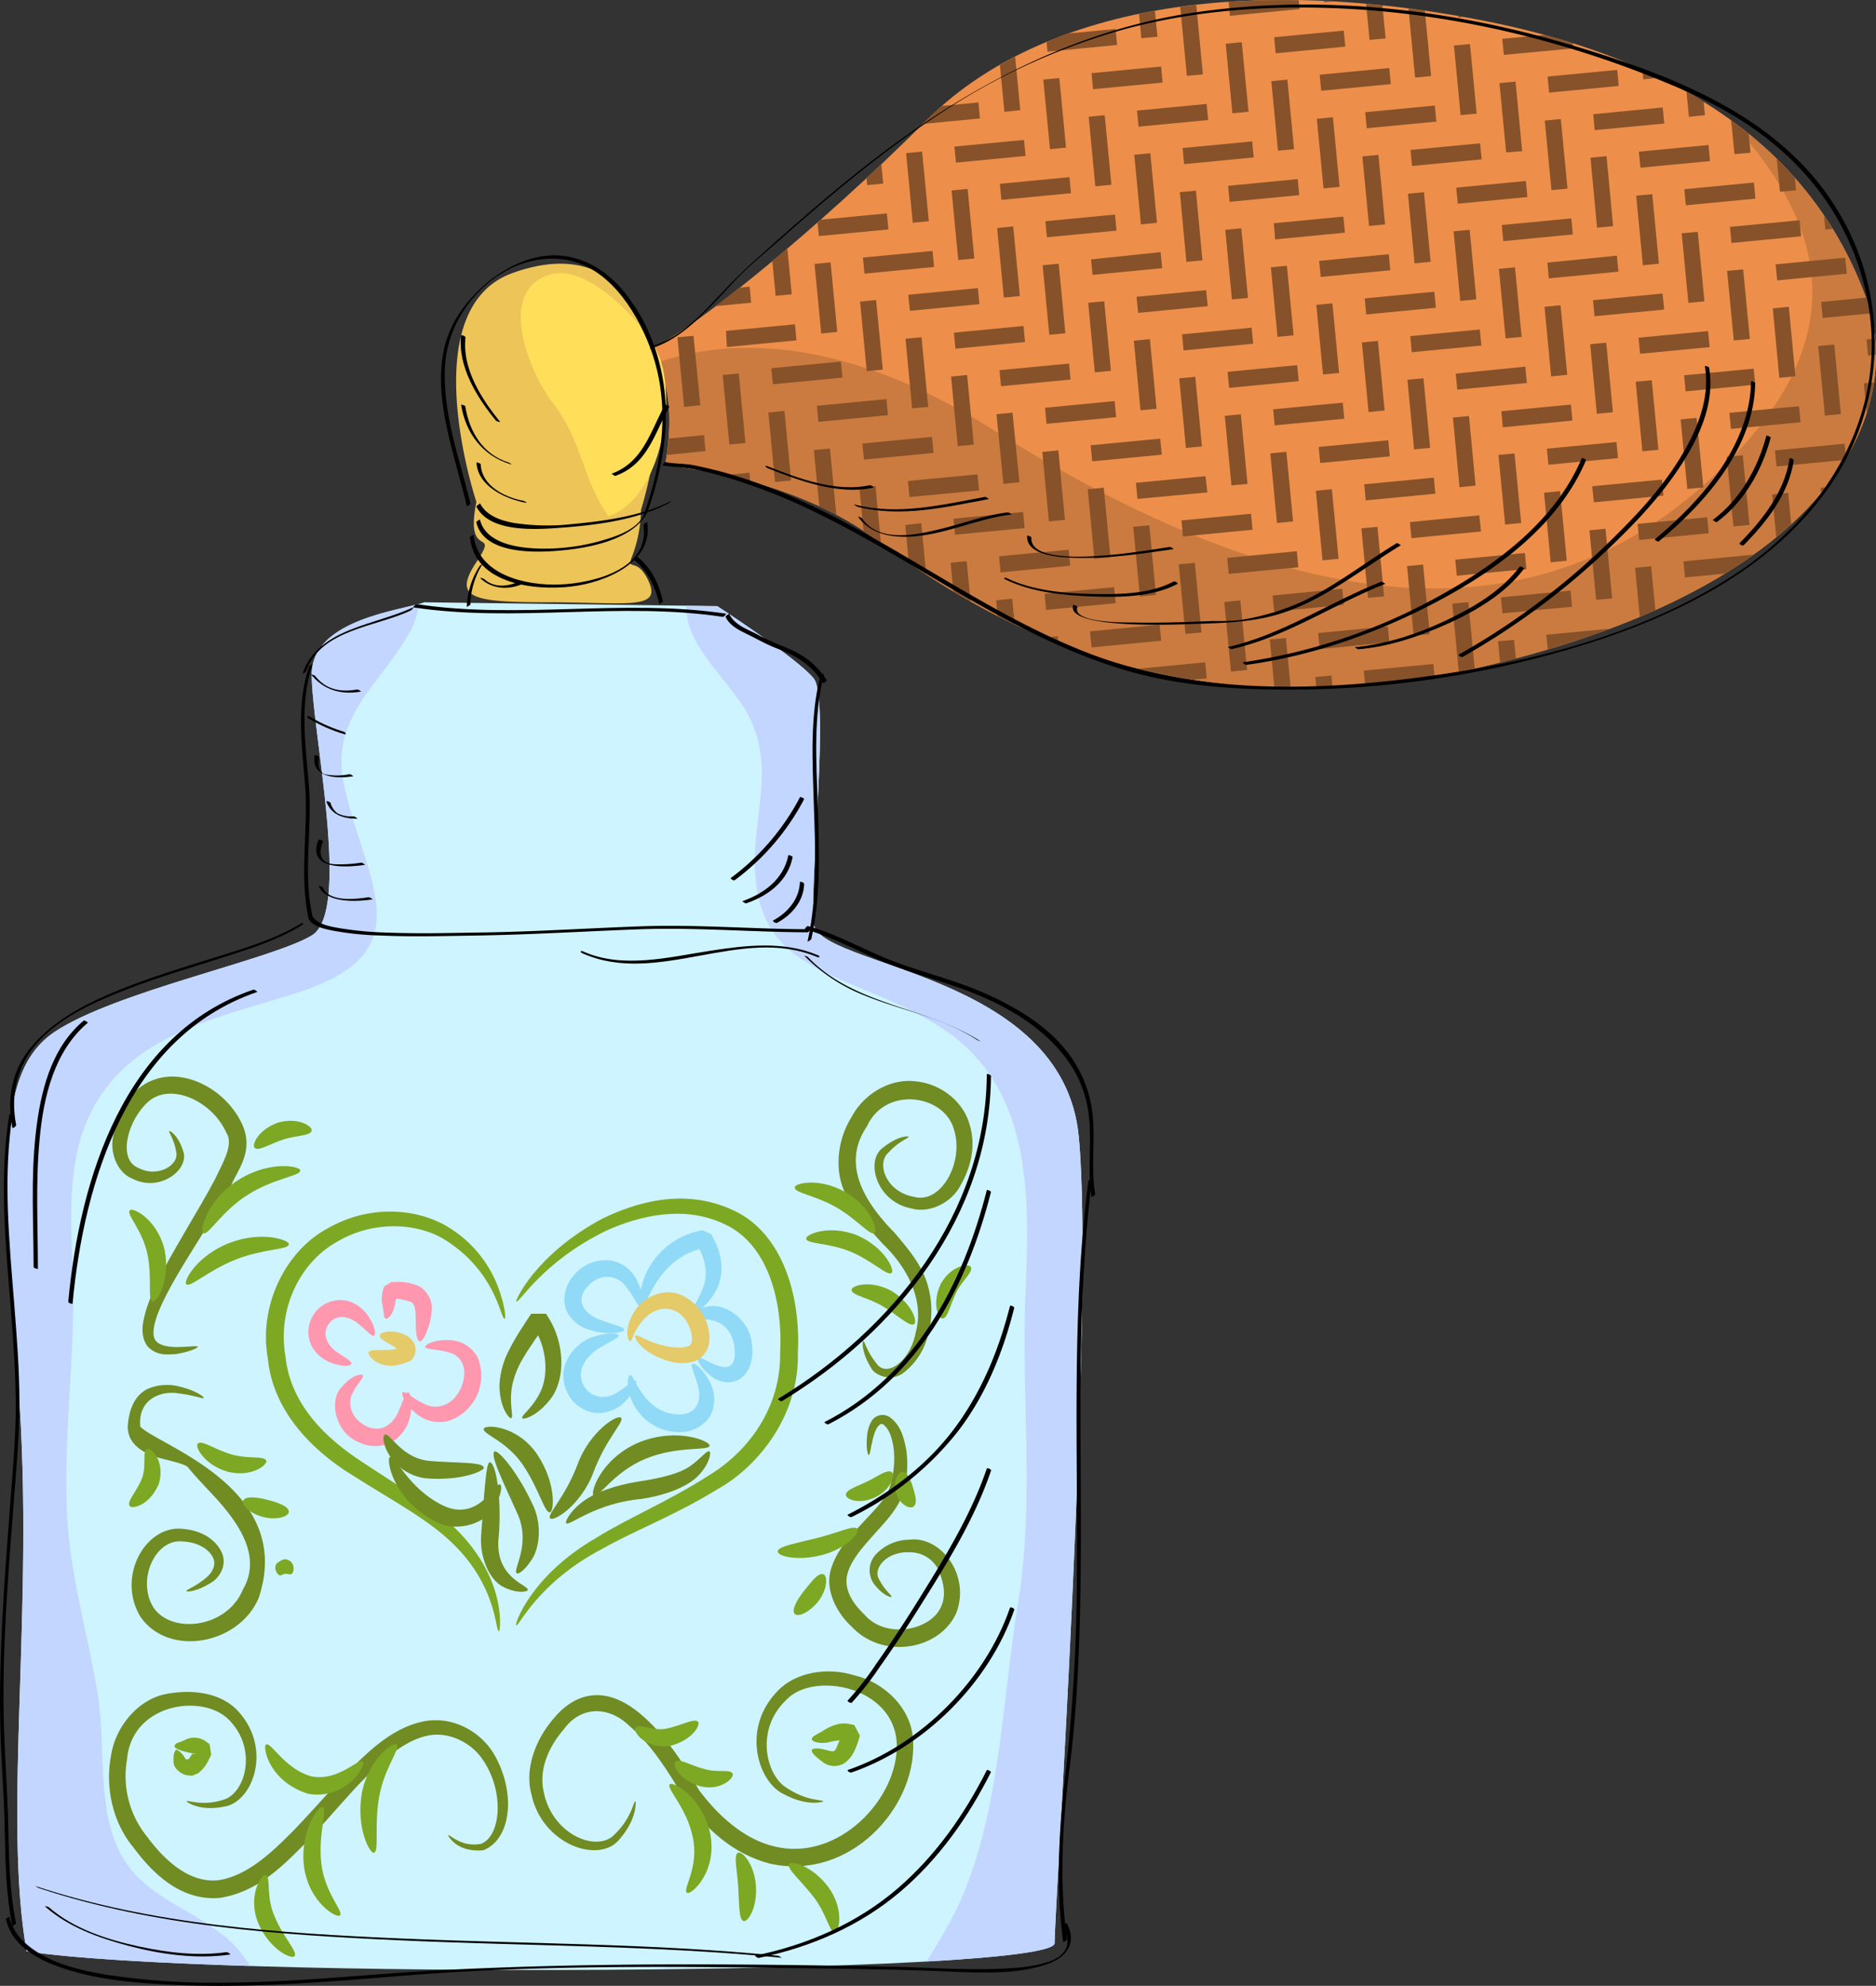 <svg id="Layer_2" data-name="Layer 2" xmlns="http://www.w3.org/2000/svg" viewBox="0 0 491.04 519.87"><rect x="0" y="0" width="491.04" height="519.87" fill="#333333" stroke="none"/><defs><style>.cls-1{fill:#cef4ff;}.cls-2{fill:#edc457;}.cls-3{fill:#ed8f4a;}.cls-4{fill:#cb7b3f;}.cls-5{fill:#87522a;}.cls-6{fill:#ffde59;}.cls-7{fill:#c2d6ff;}.cls-8{fill:#708c22;}.cls-9{fill:#7da823;}.cls-10{fill:#90daf7;}.cls-11{fill:#e5ca69;}.cls-12{fill:#ff97af;}</style></defs><path class="cls-1" d="M163,1205.76l76.72,1s21,13.66,25.23,18.92-1.05,52.55,0,64.11,65.16,12.61,69.37,55.71S328,1548.4,328,1556.8s-222.82,9.46-269.07,2.11c-6.3-35.74,2.11-90.39-2.1-147.15s-6.3-83,9.46-93.54,56.76-18.92,67.27-25.23,0-53.6,0-68.31S157.74,1207.86,163,1205.76Z" transform="translate(-51.97 -1048.09)"/><path class="cls-2" d="M176.66,1179.48s-16.81-50.45,9.46-59.91,35.73,10.52,37.84,26.28-4.21,35.74-4.21,35.74a36,36,0,0,1-2.1,11.56c-2.1,5.25,1,0,4.21,7.35s-6.31,5.26-26.28,5.26-25.22-1-18.92-10.51S173.51,1195.25,176.66,1179.48Z" transform="translate(-51.97 -1048.09)"/><path class="cls-3" d="M226.06,1170s31.53,2.1,54.65,18.92,75.68,54.66,164,32.58,106.16-67.26,95.65-95.64-35.74-59.91-100.9-72.52-116.67-2.11-145,26.27-62,55.71-72.53,59.91C229.21,1149,227.11,1163.72,226.06,1170Z" transform="translate(-51.97 -1048.09)"/><path class="cls-4" d="M504.33,1079.07c22.3,24,34.56,52.94,2.52,87.27-54.63,58.53-126.83,37.07-195.11-5.85-40.81-25.65-70.46-23.43-87.72-17.49,4.71,9.28,3,21.44,2,27,0,0,31.53,2.1,54.65,18.92s75.68,54.66,164,32.58,106.16-67.26,95.65-95.64A98.27,98.27,0,0,0,504.33,1079.07Z" transform="translate(-51.97 -1048.09)"/><path class="cls-5" d="M340.88,1175.78l-4.2.4,1.74,18.22,4.21-.4ZM422,1214.51l4.21-.4-1.75-18.22-4.2.4Zm-66.34-51.59-18.21,1.74.4,4.21,18.22-1.75ZM349.87,1130l18.22-1.75-.41-4.2-18.22,1.74Zm-6.16,23.09-18.21,1.75.4,4.21,18.22-1.75Zm-17.2,31.49,4.2-.4L329,1166l-4.2.4Zm36-67.93,4.2-.4L365,1098l-4.21.4Zm14.37-8.79-4.2.4,1.75,18.22,4.2-.4Zm-14.5,57.5,4.2-.4-1.75-18.22-4.2.4Zm17.21-31.48-18.22,1.74.4,4.21,18.22-1.75Zm-77.53,5.5,18.21-1.74-.4-4.21-18.22,1.75Zm.13-48.71,18.22-1.75-.41-4.2-18.22,1.74Zm42.18-30.8-.4-4.2-12.3,1.18c-2,.7-3.88,1.45-5.76,2.23l.24,2.54Zm10.56-2.17-.65-6.77c-1.41.25-2.79.52-4.17.81l.61,6.37Zm-16.86,13.75,18.22-1.74-.4-4.21-18.22,1.75Zm-6.28,71.81L313.58,1145l.41,4.2,18.21-1.74Zm18.2-62,18.22-1.75-.41-4.21-18.22,1.75Zm-47.33,83.62,4.2-.4-1.74-18.22-4.21.41Zm2.59-67.33-4.2.4,1.74,18.22,4.21-.4Zm86.25,46.13-18.21,1.75.4,4.2,18.22-1.75Zm-41,11.82,4.2-.4-1.74-18.22-4.21.4Zm41.32,41.1-.41-4.21-18.21,1.75.4,4.2Zm-3-78.94-4.2.41,1.74,18.21,4.21-.4ZM386.22,1185l4.21-.41-1.75-18.22-4.21.41Zm29.4,31.26-.4-4.2L397,1213.82l.4,4.2Zm-11.92-9.83-.4-4.21L385.08,1204l.41,4.2ZM439.18,1183,421,1184.77l.41,4.21,18.22-1.75Zm-26.67,3-4.2.4,1.74,18.22,4.21-.4Zm9.59-20.26,4.21-.4-1.75-18.22-4.2.4Zm5.17,7.4-18.22,1.74.4,4.21,18.22-1.75Zm-29.13,21.65,4.2-.41-1.75-18.21-4.2.4Zm2.72-116-4.21.41,1.75,18.21,4.2-.4Zm-3.19,41.8,18.21-1.74-.4-4.21-18.22,1.75Zm-11.92-9.83L404,1109l-.41-4.21-18.21,1.75Zm26.89,26.58-4.2.4,1.75,18.22,4.2-.41Zm.13-48.71-4.2.4,1.75,18.22,4.2-.41Zm2.58,74.72-18.22,1.75.4,4.2,18.22-1.74Zm-41.05,11.82,4.21-.4-1.75-18.22-4.2.4Zm26.43-47.67-4.21.41,1.75,18.22,4.2-.41Zm2.7,26-18.22,1.75.41,4.2,18.22-1.74Zm-144.22-28.36-1.16-12.07-3.93,3.31.88,9.16ZM426.57,1068l-1.64-17.06-4.3-.6,1.74,18.07Zm81.67,50.61-4.2.4,1.75,18.22,4.2-.4Zm-3.06-6.91,18.22-1.75-.4-4.2-18.22,1.74Zm-66.69-33.86-1.75-18.22-4.2.4,1.74,18.22Zm-5.35,19.37.41,4.21,18.22-1.75-.41-4.2Zm17.26-9.54-1.74-18.22-4.21.4L446.2,1088Zm-28.9,52.63,18.22-1.75-.41-4.2-18.21,1.74ZM434,1175.63l4.2-.4L436.48,1157l-4.21.4Zm59.24-73.79,18.22-1.75-.4-4.21-18.22,1.75ZM384.34,1215.51l1.21,12.61c1.41.06,2.83.09,4.26.11l-1.26-13.12Zm-83.55-20.11.73,7.55q2.18,1.32,4.49,2.62L305,1195Zm11.92,9.83.4,4.15c1.44.73,2.93,1.46,4.45,2.18l-.65-6.73Zm101.94-147.09-.82-8.62c-1.44-.15-2.87-.3-4.29-.43l.91,9.45Zm114,119c.41-.49.82-1,1.21-1.48l-1.34.13Zm-94.46-50.27,4.21-.4-1.75-18.22-4.2.4Zm106.39,29.38a51.12,51.12,0,0,0,1.93-8.08l-2.68.26Zm-305.3-2.08L233.49,1136l-4.2.41,1.75,18.21Zm53.64,31.35.94,9.85c1.44,1,2.95,2,4.53,3l-1.27-13.3ZM265,1165.9l1.42,14.77q2.24,1,4.45,2.2l-1.66-17.37Zm11.92,9.83,1.09,11.37c.9.6,1.79,1.2,2.66,1.84l1.89,1.37-1.44-15Zm155.18,30.4,1.71,17.83c1.38-.28,2.77-.57,4.16-.88l-1.66-17.36ZM331,1086.74l-1.75-18.22-4.2.41,1.75,18.22ZM314.72,1126l4.2-.4-1.74-18.22-4.21.4Zm-24,29,4.21-.4-1.75-18.22-4.2.4Zm-.6-25.53,18.22-1.75-.41-4.2-18.21,1.74Zm23.56-33.26.41,4.21,18.21-1.75-.4-4.2Zm12.32,14,18.22-1.74-.4-4.21-18.22,1.75Zm15,16.75-4.2.4,1.74,18.22,4.21-.41Zm-3.06-6.91,18.22-1.75-.4-4.21L337.55,1116Zm-8.86-2.92-4.2.4,1.74,18.22,4.21-.41Zm12.05-38.89-4.2.41,1.74,18.22,4.21-.41Zm131.35,10.73-4.2.41L470,1107.7l4.2-.4Zm-15.11,32,18.22-1.75-.4-4.2L457,1116.85Zm-6.15,23.1L433,1145.9l.41,4.2,18.22-1.75Zm-2.7-26-4.21.4,1.75,18.22,4.2-.4ZM295.09,1106l-1.75-18.22-4.2.4,1.74,18.22Zm165.35,22-4.2.41,1.74,18.22,4.21-.41Zm2.71,26-18.22,1.75.4,4.2,18.22-1.75Zm-184.31-8.74,4.2-.4-1.75-18.22-4.2.4Zm-1-29.74.4,4.21,18.22-1.75-.4-4.2Zm75.23-27.31-4.21.4,1.75,18.22,4.2-.4Zm-38.47,86.54,4.2-.4L317,1156.12l-4.2.4Zm35.3,48.41c4.53,1.12,9.25,2.1,14.17,2.88l3.76-.36-.4-4.2ZM325.27,1215c1.23.51,2.47,1,3.74,1.51l-.18-1.85Zm131.82,3.13q8.67-2.58,16.32-5.46l-16.69,1.6Zm-204-62.06,1.75,18.22,4.2-.41-1.74-18.21Zm-6,8-1.75-18.22-4.2.41,1.74,18.21Zm252.14,23.63-.4-4.2-18.22,1.74.41,4.21Zm-257-48.76,18.22-1.75-.4-4.2L242,1134.72Zm253.84,18.54-4.2.4,1.75,18.22,4.2-.4ZM511,1144.6l-18.22,1.74.4,4.21,18.22-1.75ZM468,1186.91l1.75,18.22,4.2-.4-1.74-18.22Zm19.37-9.06-.41-4.21-18.22,1.75.41,4.21Zm-41.92-66.63,18.21-1.75-.4-4.2L445.06,1107Zm12-38.88,18.22-1.75-.4-4.2-18.22,1.75Zm3.06,6.91-4.2.4,1.75,18.22,4.2-.4Zm8.86,2.92,18.22-1.74-.41-4.21L469,1078Zm-77.25-31.69-.22-2.34q-9.48-.18-18.35.43l.35,3.66Zm29.45,41.07,18.22-1.74-.4-4.21-18.22,1.75Zm-173.38,31.59-2.71.26c-2.17,1.72-4.26,3.34-6.25,4.84l9.36-.9Zm-26.4,16.4a20.3,20.3,0,0,1,1.17,1.68l-.2-2.1C222.48,1139.28,222.15,1139.42,221.85,1139.54ZM401,1048.48l-2.5-.14,0,.37Zm91.61,146.57.4,4.21,10.46-1q3.9-2.4,7.36-4.89v-.06Zm-6.31-126.63v0q-2.16-1.07-4.44-2.08l.24,2.52Zm-6.35,128.32,1.23,12.85c1.39-.59,2.74-1.18,4.08-1.78l-1.1-11.47Zm-238.28-24.27c2.09.46,4.33,1,6.67,1.65l-.21-2.27ZM435,1052.55l-1.37-.25,0,.37Zm28.8,8.21-.12-1.31c-2.43-.76-4.92-1.5-7.49-2.2l-11,1,.41,4.21Zm59.06,93.67-18.22,1.74.4,4.21,18.22-1.75Zm18.06-13.27,2.08-.2c0-1.42-.08-2.83-.21-4.22l-2.27.22ZM481.35,1092l18.22-1.74-.41-4.21-18.22,1.75Zm35.21,74,.41,4.2,17.9-1.71.28-.45-.37-3.79Zm-.74,11.52,1.08,11.19c1.36-1.13,2.67-2.27,3.91-3.41l-.78-8.19ZM227,1162.9c-.12,1.56-.29,3-.47,4.29l10.11-1-.4-4.2Zm293.2-34.49-4.2.41L517.7,1147l4.21-.4Zm8.85,2.92,12.63-1.21a42.84,42.84,0,0,0-1.28-4.12l-11.75,1.13Zm-11.91-9.83,18.22-1.75-.41-4.2-18.22,1.75Zm-18.9-43.25-.33-3.48c-1.46-.9-2.95-1.79-4.5-2.66l.63,6.55Zm7.45,107.66,4.21-.4-1.75-18.22-4.21.4Zm16.39-88-.32-3.27c-1.48-1.68-3.05-3.33-4.72-5l.83,8.64Zm-11.92-9.83-.48-5q-2.19-1.78-4.58-3.51l.86,8.88ZM531.63,1108c-.71-1.15-1.45-2.3-2.23-3.44l.35,3.62Zm-2,48.89,4.2-.4-1.75-18.21-4.2.4Zm-197.55,39.31-.4-4.21-18.22,1.75.4,4.2Zm-24-121.29-9.59.92c-1.42,1.24-2.81,2.51-4.13,3.83l-.9.89,15-1.44Zm-24.93,21.24-.49-5.12-3.89,3.65.18,1.88Zm83.68-28.59-1.74-18.18c-1.41.16-2.81.33-4.19.52l1.73,18.06Zm-47.8,9.38-1.34-14c-1.37.71-2.72,1.43-4,2.18l1.18,12.26Zm-34.52,31.22-.4-4.21-17.41,1.67-.75.66.35,3.62ZM271.12,1135l-1.74-18.22-4.21.4,1.75,18.22Zm25.2,31.66-.4-4.2-18.22,1.74.4,4.21Zm82.45-89.31L377,1059.14l-4.2.4,1.75,18.22Zm-70.53,99.14-.41-4.2L289.62,1174l.4,4.21Zm-54.38-32,.41,4.2,18.22-1.74-.41-4.21Zm30.54,12.29-.4-4.2-18.22,1.74.4,4.21Zm140.29-58.37-4.2.4,1.74,18.22,4.21-.4Zm-15.11,32,18.22-1.74-.4-4.21-18.22,1.75Zm36.36,55,4.2-.4-1.75-18.22-4.2.41Zm-36.23-103.74,18.22-1.74-.4-4.21-18.22,1.75Zm-48.2,5.18.41,4.21,18.21-1.75-.4-4.21Zm36.29-15,18.22-1.74-.41-4.21-18.22,1.75Zm-8.86-2.92-4.2.41,1.74,18.21,4.21-.4Zm-15.11,32,18.22-1.75-.4-4.2-18.22,1.75Zm12.05-38.88,18.22-1.75-.41-4.2-18.21,1.74ZM344,1206l-.41-4.2-18.21,1.74.4,4.21Zm116.32-29.33-4.2.41,1.74,18.22,4.21-.41Zm14.76-12.86-18.22,1.75.4,4.2,18.22-1.74Zm-31,52.15.53,5.58.08,0c1.37-.34,2.73-.69,4.07-1l-.48-4.93Zm-123.91-29.62-.4-4.21-18.22,1.75.41,4.2Zm88.77,37.31.37,3.87q8.79-.75,18.16-2.36l-.31-3.25Zm61-67.23,4.21-.41-1.75-18.21-4.2.4Zm-.6-25.54,18.22-1.74-.41-4.21-18.21,1.75Zm11.92,9.83,18.21-1.74-.4-4.21-18.22,1.75Zm.6,25.54,4.2-.41-1.74-18.21-4.21.4Zm2.59-67.33-4.21.4,1.75,18.22,4.2-.41Zm-21,108-.4-4.21-18.22,1.75.4,4.2Zm32.9-98.15-4.2.4,1.75,18.22,4.2-.4ZM355.5,1211.63l-18.22,1.74.41,4.21,18.22-1.75Zm-5.16-7.4,4.2-.4-1.74-18.22-4.21.4Zm101.16-7.16-.4-4.21-18.22,1.75.41,4.2Zm-55.24,28.27.27,2.87c1.4,0,2.81-.08,4.23-.14l-.3-3.13Zm-34-11.28,4.2-.4-1.75-18.22-4.2.4Zm10.17-8.38,1.74,18.22,4.21-.41-1.75-18.22Zm7-23.1-18.22,1.75.4,4.2,18.22-1.75Zm-11.92-9.83-18.22,1.74.41,4.21L368,1177Z" transform="translate(-51.97 -1048.09)"/><path class="cls-6" d="M196.78,1153.74c7.61,9.78,7.77,20.35,14.49,29.49,14-4.74,18.44-32,12.47-43.58-3.86-7.52-18.06-22.59-27.75-19.71C181.55,1124.24,190.72,1146,196.78,1153.74Z" transform="translate(-51.97 -1048.09)"/><path class="cls-7" d="M133.57,1224.68c0,14.71,10.51,62,0,68.31s-51.5,14.72-67.27,25.23-13.66,36.79-9.46,93.54-4.2,111.41,2.1,147.15c11.13,1.76,32.47,3,58.46,3.86a29.51,29.51,0,0,0-8.61-9.27c-10.08-7.35-21.32-10.14-26.46-22.7-4.83-11.82-2.77-26.69-4.79-39.18-2.54-15.75-7.21-30.83-8-46.88-.91-18.46,1.46-37,1.59-55.45.1-15-2.47-31.93,3-46.25,9.26-24.1,34.54-28.22,56.11-35.22,33.69-10.92,16.53-29.87,11.6-55.22-3.22-16.56,9.4-25.26,16.77-38a20,20,0,0,0,3-8.43C154.57,1208.2,133.57,1211,133.57,1224.68Zm200.75,120.87c-4.21-43.1-68.32-44.15-69.37-55.71s4.2-58.86,0-64.11-25.23-18.92-25.23-18.92l-8.06-.11a11,11,0,0,0,0,1.16c.18,10,12.71,19.83,16.7,28.5,4.81,10.47,2.69,19.2,1.57,30.27-3.84,37.88,22.39,34.12,47.9,50.19,24.67,15.53,23.6,44.63,22.54,70.37-1.11,27.14,2.44,54.24-2,81.17-4.41,26.68-4.72,59.37-18,83.34-1.86,3.37-3.86,6.66-5.91,9.9,20.48-1.15,33.55-2.76,33.55-4.8C328,1548.4,338.52,1388.64,334.32,1345.55Z" transform="translate(-51.97 -1048.09)"/><path class="cls-8" d="M103.77,1400.68c0,.23-1.84,1.25-5.75,1.89-1.85.06-4.81.69-7.43-2-2.24-3.15-1.16-6.86-.19-10.14,2.26-6.73,6.43-13.77,10.95-21.51,2.26-3.87,4.67-7.89,6.9-12.12,1.91-4.07,5-9.13,3-12.09-3.64-8.35-14.52-13.33-20.39-8.28-5.45,4.76-8.19,15.08-2.8,17.35,5.26,2.84,11-.79,10-4.25-.51-3.38-2.15-5.14-1.74-5.35.09-.1,2.22,1,3.51,5,2.06,4.84-5.84,11.25-13.25,7.46-4-1.59-6-7-4.93-11.35s2.36-8.71,6.56-12.23c9.12-7.44,22.86-.56,27.28,9.67,3,7-1.52,11.86-3.24,16.16-2.39,4.37-4.9,8.37-7.26,12.19-4.72,7.59-9.09,14.39-11.52,20.41-1.19,2.94-1.84,6-.83,7.47s3.55,1.71,5.26,1.79C101.57,1400.72,103.69,1400.29,103.77,1400.68Z" transform="translate(-51.97 -1048.09)"/><path class="cls-9" d="M133.53,1344.15c-.37,1.31-4,1.15-7.39,2.24s-6.52,3.17-7.49,2.22c-.88-.72.85-4.78,6.09-6.64C130.18,1340.43,134,1343.09,133.53,1344.15Z" transform="translate(-51.97 -1048.09)"/><path class="cls-9" d="M130.55,1354.56c0,1.4-7,2-13.84,6.38s-10.15,10.51-11.45,10c-1.16-.19.61-8.53,9-13.89S130.81,1353.42,130.55,1354.56Z" transform="translate(-51.97 -1048.09)"/><path class="cls-9" d="M127.57,1373.9c-.23,1.37-6.75,1.09-13.9,3.92s-11.78,7.32-12.88,6.5c-1.07-.56,2.64-7.51,11.21-10.83S128,1372.78,127.57,1373.9Z" transform="translate(-51.97 -1048.09)"/><path class="cls-8" d="M100.79,1464.66c-.2-.41,2.3-1.09,5.34-3.71,1.47-1.29,2.7-3.49,1.33-5.56-1.22-2.08-4.37-3.69-7.64-3.74-7.06-.93-12.21,9.94-7.68,17.26,4.84,7.16,19.31,5.35,23.39-4.67,5.66-9.6-2.63-19.39-9.26-26.32-1.71-1.86-3.44-3.65-5-5.58-.42-.79-3.31-1.46-5.29-2-3.88-.88-10.43-2.75-10.57-8.59.21-4.43,1.71-8.42,5.32-10.11a13,13,0,0,1,8.39-.52c4.38,1.08,6.3,2.73,6.18,2.93-.16.36-2.36-.69-6.47-1.16-4.07-.81-10.82,1-10.15,8.66,4.53,4.9,40.66,16,31,44.87-5.22,12.29-23.71,15.59-31,4.84-6.27-10.52,1.5-24.2,11.36-22.9,4.33.37,8.08,2.47,9.79,5.79,1.94,3.65-.66,7.14-2.47,8.18C103.38,1464.87,100.84,1464.81,100.79,1464.66Z" transform="translate(-51.97 -1048.09)"/><path class="cls-9" d="M121.62,1430.44c.66.92-3.74,4.63-10.23,2.89-6.22-1.93-8.51-6.68-7.62-7.35,1-1,4.52,1.65,8.86,2.88S121.06,1429.15,121.62,1430.44Z" transform="translate(-51.97 -1048.09)"/><path class="cls-9" d="M127.57,1443.83c.09,1.19-3,2.35-6.68,1.4s-5.83-3.28-5.22-4.37,3.36-.91,6.37-.12S127.51,1442.46,127.57,1443.83Z" transform="translate(-51.97 -1048.09)"/><path class="cls-9" d="M127.57,1460.2c-1.55-.45-2,.64-2.51.25-1-.58-1.49-2.47-.46-3.23s2-1.27,3-.63C129.39,1457.39,129.09,1460.69,127.57,1460.2Z" transform="translate(-51.97 -1048.09)"/><path class="cls-9" d="M85.92,1442.34c-.91-1.08,2-4,3.24-7.31,1.2-3.15,0-7,1.22-7.57.74-.72,5,2.75,3.16,9.1C91.09,1442.33,86.42,1443.21,85.92,1442.34Z" transform="translate(-51.97 -1048.09)"/><path class="cls-9" d="M85.92,1365c.44-1.08,7.17,2,9.15,10.36,1.59,8.23-2.23,14-3.2,13.44-1.34-.45,0-6.15-1.32-12.43S85.06,1366.1,85.92,1365Z" transform="translate(-51.97 -1048.09)"/><path class="cls-8" d="M289.75,1345.63c.24.42-2.45,1.11-5.2,4.17-3.33,2.84-.6,10.38,6.66,11.6,7.05,2,13.17-9.06,10.47-17.56-2.43-9.21-17.95-11.58-22.79-.88-7,10.24-.1,20.37,7.19,27.82,3.42,4,6.95,8.17,8.52,13.11a23.67,23.67,0,0,1,.22,13.9,17.73,17.73,0,0,1-6.32,9.66c-3.11,2.43-7.54.83-8.59-1.39-2.57-4.18-2.14-6.86-2.06-6.86.48-.21.88,2.55,3.45,5.7,2.68,4.13,9-.54,10.35-8,2.09-7.47-1.14-16-8.77-23.34-3.46-3.9-7.61-8-10.08-14s-1.39-13.57,2.05-19c3.1-6,10.06-10.24,16.77-9.38,6.58.58,12.44,5.28,14.11,11.19,1.88,5.94.13,11.68-2.32,16-2.43,4.74-8.35,7.39-12.83,6.08-9.35-1.71-12.25-12.78-7.36-16C287,1345.39,289.74,1345.52,289.75,1345.63Z" transform="translate(-51.97 -1048.09)"/><path class="cls-9" d="M260,1359c-.2-1.15,6.27-2.74,13.18,1.13s8.74,10.35,7.65,10.78c-1.2.67-4.56-3.65-10-6.77S260,1360.41,260,1359Z" transform="translate(-51.97 -1048.09)"/><path class="cls-9" d="M263,1372.41c-.4-1.05,5.77-3.88,13.33-.94,7.38,3.23,9.95,9.33,9,9.87-1.11.88-5-3.19-10.75-5.58S263.22,1373.8,263,1372.41Z" transform="translate(-51.97 -1048.09)"/><path class="cls-9" d="M274.87,1385.81c-.17-1.12,4.85-2.83,10.51.26,5.35,3.34,6.8,8,5.86,8.66-1.1.84-4.25-2.3-8.17-4.65S274.9,1387.19,274.87,1385.81Z" transform="translate(-51.97 -1048.09)"/><path class="cls-9" d="M306.12,1379.85c.58,1.25-2.28,3.43-3.82,6.53s-2.26,6.88-3.62,6.87c-1.11.08-2.84-3.88-.5-9C301,1379.15,305.82,1378.78,306.12,1379.85Z" transform="translate(-51.97 -1048.09)"/><path class="cls-8" d="M285.29,1466.15c-.08.13-2.29-.31-4.7-3.61a6.17,6.17,0,0,1,.54-7.43,12.23,12.23,0,0,1,8.9-3.95c8.05-1,15.94,9,12.32,19-4.19,9.84-19.25,12.59-27.48,3.74-3.59-3.24-7.08-9.3-5.4-15,1.66-5.42,5.24-8.82,8.15-12s5.87-6,7.05-8.93a24.49,24.49,0,0,0,1.31-9.67c-.23-2.9-1.09-5.86-2.49-7-1-1.29-2.2.6-2.71,2.28-1,3.31-1,5.44-1.44,5.4-.21,0-.83-2-.31-5.84a9,9,0,0,1,1.2-3.23,3.38,3.38,0,0,1,4.78-.71c2.77,2.1,3.61,5.33,4.22,8.76a26.44,26.44,0,0,1-1,11.36c-1.58,4.28-4.7,7.32-7.53,10.52s-5.87,6.49-6.89,10.19.87,7.35,4.46,10.78c5.53,6.43,17.49,4.22,20.09-2.28,1.42-3.16.43-6.85-1-9.94a8.37,8.37,0,0,0-7.31-4.13c-6-.26-9.85,4.29-7.88,7.26C283.66,1464.63,285.6,1465.83,285.29,1466.15Z" transform="translate(-51.97 -1048.09)"/><path class="cls-9" d="M273.38,1439.37c.05-1.34,3-2.17,5.74-3.52s5-3.11,6.17-2.43c1.09.5.14,4.52-4.16,6.61S273.27,1440.55,273.38,1439.37Z" transform="translate(-51.97 -1048.09)"/><path class="cls-9" d="M255.53,1454.25c0-1.34,4.85-2.15,10.33-3.53s9.64-3.44,10.5-2.42-2.87,5.25-9.33,6.9S255.47,1455.45,255.53,1454.25Z" transform="translate(-51.97 -1048.09)"/><path class="cls-9" d="M260,1470.61c-.93-.91.49-3.66,2.52-6.17s3.58-4.6,4.92-4.24c1.16.26,1.21,3.85-1.24,7.06C263.73,1470.29,260.88,1471.48,260,1470.61Z" transform="translate(-51.97 -1048.09)"/><path class="cls-9" d="M291.24,1442.34c-.73,1-3.69,0-4.72-3.46-.85-3.35.56-5.47,1.74-5.46s2.17,2.3,2.71,4.16S292.13,1441.34,291.24,1442.34Z" transform="translate(-51.97 -1048.09)"/><path class="cls-8" d="M169.23,1528.64c.16-.81,3.17,3.21,8.66,2.14,5.21-2,6.23-13.72.36-22.14-2.85-4.2-8.59-7.34-14.3-6.19s-11.25,5.85-16.34,11-10.11,11.33-15.83,17.3c-5.74,5.7-12.17,12.54-22.12,14.17-10.5,1-18-6.76-22.75-13.18-5.61-6.7-7.36-16-5.92-23.77,1.12-8,7.36-15.25,14.83-16.48,7-1.23,14.46-.16,18.8,4.94,8.58,9.8,3.45,23.39-3.9,24.6-6.83,1.4-10-1.41-9.93-1.33,0-.62,3.7,1.37,9.37-.38,5.84-1.32,9.36-12.89,2.06-20.65-6.61-7.45-25.73-4.91-27,10A25.16,25.16,0,0,0,90.54,1529c4.56,6.17,11.07,12.14,18.59,11.31,7.5-1.12,13.86-7.16,19.4-12.73,5.58-5.74,10.65-11.79,16.05-17.15s11.24-10.41,18.71-11.78c7.66-1.26,14.36,3,17.65,8.1,6.21,10.09,5.05,22.81-2.5,25.73C170.93,1533.07,169.23,1528.21,169.23,1528.64Z" transform="translate(-51.97 -1048.09)"/><path class="cls-8" d="M267.43,1519.71c.13,0-4,1.51-10.44-2-6.46-3.09-11.19-17-1.42-27,4.71-4.9,13-6.26,20.14-4,7.18,1.59,15.23,8.38,15.29,17.7.58,17.13-16.69,36.15-37.47,31.57-9.93-2.58-16.93-9.36-22.44-16.91-4.22-7.38-8.77-14.41-14.47-19.24-5.67-5.44-12.82-4.82-16.93.79-4.44,5.09-6.68,11.06-5.41,16.55,2.17,11.27,14.21,16.17,18.71,11,4.54-4.43,4.79-8.8,5.34-8.5,0-.11.65,4.23-4.12,9.83-5.33,6.79-20.35,1.49-23.13-11.64-1.81-6.48.9-14.15,5.68-19.74,2.34-2.88,5.86-5.85,10.52-6.22s8.79,2,12,4.6c6.59,5.45,11.29,12.74,15.71,20.3,4.64,6.21,11.45,12.72,19.59,14.65,16.9,4.21,32.6-12.67,32.12-26.85-.58-15-21.79-19.14-28.92-11.5-8.36,7.94-5.18,20,.18,23.08C263.34,1519.8,267.57,1519.14,267.43,1519.71Z" transform="translate(-51.97 -1048.09)"/><path class="cls-9" d="M234.7,1498.88c.65.8-1.48,4.87-7.6,6.33-6.83.71-9.62-4.26-8.77-4.84.84-1.13,4.47.93,8,.27C230.09,1499.89,233.93,1497.71,234.7,1498.88Z" transform="translate(-51.97 -1048.09)"/><path class="cls-9" d="M243.63,1512.27c1,.81-2.75,4.92-8.46,3.41-5.41-1.49-7.33-5.69-6.42-6.38,1-1,4,1,7.56,1.89C239.78,1512.23,242.75,1511.22,243.63,1512.27Z" transform="translate(-51.97 -1048.09)"/><path class="cls-9" d="M231.72,1543.52c-1.09-.85,3.32-6.74,1.57-14.51-1.58-7.74-7-12.72-6-13.76.43-1,8.31,2.8,10.58,12.85C239.9,1538.63,232.23,1544.73,231.72,1543.52Z" transform="translate(-51.97 -1048.09)"/><path class="cls-9" d="M246.6,1551c-1.29-.36-1.11-4.4-1.4-8.92s-1.26-8.28-.09-8.94c1-.66,4.32,2.91,4.72,8.62S247.75,1551.32,246.6,1551Z" transform="translate(-51.97 -1048.09)"/><path class="cls-9" d="M270.41,1553.93c-1.38-.08-2.06-4.76-5.39-9.12s-7.23-7.54-6.51-8.73c.48-1,6,.36,10.26,6C273.11,1548,271.59,1554.23,270.41,1553.93Z" transform="translate(-51.97 -1048.09)"/><path class="cls-9" d="M149.89,1533.1c-1,.46-4.75-6.23-3.24-15.43,1.74-9.35,8.6-13.85,9.19-12.84,1,1-3.3,6.09-4.63,13.67S151.25,1532.71,149.89,1533.1Z" transform="translate(-51.97 -1048.09)"/><path class="cls-9" d="M141,1549.47c-.39,1.13-8.23-3-9.5-13-1-9.66,4.16-16,5-15.28,1.27.63-1.32,7-.43,14.71S141.87,1548.35,141,1549.47Z" transform="translate(-51.97 -1048.09)"/><path class="cls-9" d="M129.06,1560.2c-.57.9-6.35-1.45-9.45-8.54-3.11-7.47,1.1-13.42,2-12.61,1.29.58-.09,5.57,2.28,10.85C126.11,1555.26,130,1559.11,129.06,1560.2Z" transform="translate(-51.97 -1048.09)"/><path class="cls-9" d="M121.62,1504.83c1.23-.9,4.84,6.37,11.87,8.29,7.08,1.42,12.5-5,13.43-3.82.43.36-.18,2.23-2.36,4.54a13.21,13.21,0,0,1-12.09,3.8C121.77,1514.11,120.74,1504.76,121.62,1504.83Z" transform="translate(-51.97 -1048.09)"/><path class="cls-9" d="M97.82,1504.83c.38-.6,1.37-.59,2.63-1.28a5.26,5.26,0,0,1,4.38-.15,4.2,4.2,0,0,1,1.18.68l.53.4.27.21,0,0h0c-.37-2.33.52,3.18.43,2.61v0l0,.05,0,.12c-.28.61-.56,1.23-.94,1.92a8.45,8.45,0,0,1-1.55,2.1c-.28.28-.53.5-.77.72l-.1.08c-.69.29,1.56-.64-1.56.65h-.15l-.31,0-.61-.09c-1.5,0-3.71-1.65-3.82-3.17-.16-2.39.12-2.64.43-3.34s2,.88,2.62,2.15c.42.34.36.07,1.29.12h.55c-3.11,1.29-.86.36-1.56.64l.08-.08.59-.69a6.66,6.66,0,0,0,.81-1.24C106.27,1507.58,96.2,1506.5,97.82,1504.83Z" transform="translate(-51.97 -1048.09)"/><path class="cls-9" d="M264.46,1503.34c0-.69,1.33-1.15,3.11-2.25a11.54,11.54,0,0,1,4.26-1.75,8.69,8.69,0,0,1,3.13.21l.39.09.2,0h0l1.48,2.8h0v0l0,.08-.19.66-.42,1.34c-.7,1.78-1.34,3.66-3.48,5.18a5,5,0,0,1-5.76-.44c-2-1.48-2.85-2.4-2.72-3s2-.58,4.1.06c2.44.65,1.82.16,3.5-3.32l.38-1.15.19-.57,0-.07v0h0l1.48,2.8h0l-.11,0-.21,0a6.77,6.77,0,0,0-1.62-.35,19.07,19.07,0,0,0-3.51.58C266.07,1504.67,264.39,1503.92,264.46,1503.34Z" transform="translate(-51.97 -1048.09)"/><path class="cls-9" d="M182.62,1475.08c-1.1.5-.24-12-13-23.72-6.2-5.81-15.28-10.64-25.15-16.92-9.67-5.87-21-16.16-22.4-30.77-2.51-14.08,4.93-28.5,16-34.18,10.85-6.15,23.34-5,31.18-.18a31.34,31.34,0,0,1,13.34,16.39c1.66,4.72,1.76,7.5,1.55,7.55-1.14.9-1.87-12.36-16.49-21.08-7.14-3.93-18.09-4.54-27.45,1-9.5,5.25-15.67,17.3-13.53,29.84,1.26,12.87,10.76,21.73,20.18,27.86,9.44,6.3,18.73,11.61,25.06,18.11C185.05,1462.43,182.75,1475.66,182.62,1475.08Z" transform="translate(-51.97 -1048.09)"/><path class="cls-9" d="M187.09,1388.78c-.35.13,4.76-12.13,22.44-21.6,8.56-4.2,21.29-8.24,34.15-2.36,13.39,6,17.95,23.1,17.12,37.56.41,15.69-9.86,29.39-21.14,35.64-11.1,6.83-21.79,10.83-30,15.51-17,8.87-21.93,20.56-22.56,20.06-.64.15,3.58-12.88,20.91-22.89,8.24-5.17,18.95-9.58,29.34-16.26,10.58-6.37,19-17.85,18.83-32.18.72-14-3.4-28.48-14.39-33.61-10.68-5.25-22.59-2.19-30.83,1.48C193.9,1378.28,187.79,1389.54,187.09,1388.78Z" transform="translate(-51.97 -1048.09)"/><path class="cls-10" d="M233.21,1391.76c-.55-.5,1.22-2.67,2.66-6.27a10.71,10.71,0,0,0,.62-6.26,13.78,13.78,0,0,0-1.2-3.59l-1-1.86-.06-.12,0-.06,2.35,1.09h-.05l-.26.07-.51.14-1,.27c-11.6,3.54-13.55,15.78-14.89,15.08-.52-.06-.91-2.92.59-7.3a19.88,19.88,0,0,1,13-12.23l1.33-.34.65-.16.33-.08h.07l2.37,1.09,0,.07.08.15,1.15,2.33a15.89,15.89,0,0,1,1.29,4.89,12.55,12.55,0,0,1-1.92,8.28C236.17,1390.93,233.56,1392.12,233.21,1391.76Z" transform="translate(-51.97 -1048.09)"/><path class="cls-10" d="M234.7,1403.66c-.12-1.7,11,8.07,9.46-3.28-1.72-10-12.51-5.88-12.44-7.13-.22-.45,1.35-2.34,5.35-3.07,4.06-1.21,10.92,2.86,11.66,9.4.46,3.06.19,6.5-2.44,9-3.08,2.53-6.5,1-7.91,0C235.17,1406.2,234.33,1404,234.7,1403.66Z" transform="translate(-51.97 -1048.09)"/><path class="cls-10" d="M215.36,1396.22c0,.55-2.59,1.27-7,.58-2.1-.49-5-1.12-7.25-4.12-2.4-3.08-1.5-8,1.07-10.73a10.79,10.79,0,0,1,9.79-3.86,9.5,9.5,0,0,1,6.73,5.2c2,4.15,1.56,6.87,1.07,7-.7.21-1.58-2.33-3.81-5.19-2.06-3.09-6.82-4.13-10.26-.12-3.61,4-.18,7.41,3.56,8.69C212.84,1395,215.42,1395.52,215.36,1396.22Z" transform="translate(-51.97 -1048.09)"/><path class="cls-10" d="M218.33,1409.61c.43.27,0,2.79-3.07,5.71A9.73,9.73,0,0,1,208,1418a9.54,9.54,0,0,1-7.83-6c-3-7.62,3.84-13.25,7.33-14,3.88-1.24,6.31-.84,6.41-.29s-2.09,1.5-5,3.25-6.11,5.32-4.43,9.28,6.18,4.31,8.9,2.44C216.17,1411.05,217.75,1409.17,218.33,1409.61Z" transform="translate(-51.97 -1048.09)"/><path class="cls-10" d="M233.21,1405.15c.43-.33,2.53.94,4.47,4.55a9.88,9.88,0,0,1,.8,7.63c-1,3.25-4.62,5.53-8,5.67a13.57,13.57,0,0,1-13.24-8.49c-1.51-3.84-.9-6.34-.37-6.39,1.06-.76,3.4,10.43,13.25,10.26,4.63-.25,5.51-4.22,4.51-7.52C233.78,1407.65,232.62,1405.55,233.21,1405.15Z" transform="translate(-51.97 -1048.09)"/><path class="cls-11" d="M216.85,1399.2c-.48.17-1.74-3.4,1.32-8a10.84,10.84,0,0,1,8.27-4.79c4.2-.22,8.08,2.93,9.86,6.46a11.74,11.74,0,0,1,1.33,6.34,6.08,6.08,0,0,1-4.35,5.4c-4.13.95-7-.37-9.27-1.32-4.61-2.09-6.32-5.31-5.68-5.6s2.53,1.41,6.83,2.53c2,.53,4.86,1,6.76.34,1.61-.13,1.43-3,.35-5.42-2.83-6.06-8.79-5.07-11.57-1.86C217.78,1396.2,217.59,1399.24,216.85,1399.2Z" transform="translate(-51.97 -1048.09)"/><path class="cls-12" d="M152.87,1393.25c-.59-.41-.35-1.65-.89-3.9a7.84,7.84,0,0,1,0-2.41,5.88,5.88,0,0,1,.34-1.42l.12-.35.06-.18,0-.1h0l1.87-1.16h.06l.65,0a13.46,13.46,0,0,1,6.1.89c2.7,1,4.07,4.43,3.79,6.27a15.69,15.69,0,0,1-.88,4.66c-.82,2.41-1.66,3.78-2.28,3.69s-.94-1.74-1-4.19.19-5.93-1.58-6.21A15.19,15.19,0,0,0,155,1388l-.56-.06h0l1.86-1.15h0l0,0-.05.1-.1.18a3,3,0,0,0-.36.72,6.94,6.94,0,0,0-.43,1.59C155,1392.15,153.34,1393.65,152.87,1393.25Z" transform="translate(-51.97 -1048.09)"/><path class="cls-12" d="M143.94,1405.15c-.1.47-2.24.94-5.56-.42a9.44,9.44,0,0,1-4.93-4.46,8.37,8.37,0,0,1,9.29-11.67,9.61,9.61,0,0,1,5.45,3.8c2.09,2.91,2.14,5.1,1.7,5.31-.66.38-1.88-1.32-4.07-3-2.11-1.88-5.55-2.9-7.67-.18s-.42,5.81,1.88,7.42S144.15,1404.41,143.94,1405.15Z" transform="translate(-51.97 -1048.09)"/><path class="cls-12" d="M158.82,1412.59c.56,0,1.26,2.29.52,6.17a10.59,10.59,0,0,1-3.91,6.26,9.37,9.37,0,0,1-9.45.66c-6.56-2.59-7.86-11.29-4.57-14.46,2.71-3.28,5.27-3.51,5.51-3.1.45.59-1.47,2.09-2.72,4.82-1.38,2.56-.28,6.67,3.72,8.54s7-.75,8.32-3.78S158.12,1412.52,158.82,1412.59Z" transform="translate(-51.97 -1048.09)"/><path class="cls-12" d="M163.28,1400.68c-.09-.47,2.12-2,6.65-1.75a8.67,8.67,0,0,1,7.06,4.51,12.5,12.5,0,0,1-7.86,16.7,9.51,9.51,0,0,1-8-1.81c-3.5-2.83-4.17-5.45-3.77-5.74.56-.49,2.35,1.42,5.48,2.94,3.05,1.73,7.56.82,9.74-4s.26-8.71-3.24-9.42C166,1401.17,163.36,1401.42,163.28,1400.68Z" transform="translate(-51.97 -1048.09)"/><path class="cls-11" d="M151.38,1397.71c.08-.6,1.25-1.12,3.27-1a8,8,0,0,1,3.65,1,4.88,4.88,0,0,1,2.15,2.25,3.85,3.85,0,0,1-1,4.36c-8.12,3.71-11.41-1.74-11-2.15.14-1.28,5.81,0,7.93-1.3,1,1.73-1.26-.41-2.55-1C152.34,1399,151.29,1398.38,151.38,1397.71Z" transform="translate(-51.97 -1048.09)"/><path class="cls-8" d="M188.68,1419.35c-.43-.64,2.55-2.45,4.67-6.73s2.06-11.28-1.94-17.55l-.18-.29-.09-.15,0-.07v0h3.85l0,0-.42.63-.84,1.23L192,1398.8c-1,1.55-2.05,3-2.87,4.46a22.88,22.88,0,0,0-3.16,7.88c-.76,4.73.53,7.95-.2,8.21-.38.25-3-2.53-3.07-8.49a22.1,22.1,0,0,1,2.67-9.63c.82-1.66,1.81-3.27,2.83-4.92l1.59-2.45.82-1.24.41-.61,0,0c7.72,0,2.15,0,3.87,0h0v0l.06.09.1.17.22.35c4.87,7.43,4.51,16.9.83,21.67S188.83,1419.78,188.68,1419.35Z" transform="translate(-51.97 -1048.09)"/><path class="cls-8" d="M152.66,1423.7c1.34-.72,4.22,5.94,11.39,6.81,7.18.67,14.69.2,14.55,1.89-.16.84-6,3.46-15.31,2.68a13.23,13.23,0,0,1-9.75-6.61C152.1,1425.8,152.17,1423.91,152.66,1423.7Z" transform="translate(-51.97 -1048.09)"/><path class="cls-8" d="M182.92,1436.75c.44.17.48,2.68-1.77,6.13-1.87,3.69-9.22,6.68-15.11,3.56-11.65-5.89-13.11-17-11.94-16.94,1.22-.61,4.73,8.32,13.82,12.71C177.46,1446.79,181.84,1435.57,182.92,1436.75Z" transform="translate(-51.97 -1048.09)"/><path class="cls-8" d="M195.89,1444c-1.4.2-2.87-6.28-7.1-12.48s-10.31-7.89-10.19-9.27c-.31-1.31,8.58-1.4,14,6.62C197.69,1436.5,197,1444,195.89,1444Z" transform="translate(-51.97 -1048.09)"/><path class="cls-8" d="M195.89,1445.45c-.53-1.13,4.12-5.65,7.26-14,3.25-8.87,10.89-13.51,11.47-12.08.53,1.12-4.12,5.65-7.26,14C204.1,1442.24,196.47,1446.88,195.89,1445.45Z" transform="translate(-51.97 -1048.09)"/><path class="cls-8" d="M237.68,1428.05c.45.17.2,3-2.81,6.22s-9.05,5.31-14.88,6.21c-12.07,1.07-18.77,7-19.78,6.42-.41-.32.63-2.8,4-5.47s9.08-4.6,15-5.51,10.72-2.06,13.58-4.14S237,1427.69,237.68,1428.05Z" transform="translate(-51.97 -1048.09)"/><path class="cls-8" d="M237.68,1426.6c-.34,1.39-8.18-.09-16.6,3.32s-12.37,10.38-13.66,9.73c-1.17-.12,1.47-9.63,11.89-14C229.66,1421.57,238.25,1425.62,237.68,1426.6Z" transform="translate(-51.97 -1048.09)"/><path class="cls-8" d="M181.48,1428.05c.94-.31,6,5.21,10.25,14.64,2.06,4.88,1.42,10.5-.43,13.46s-3.62,4.14-4.06,3.8c-1.24-.82,3.86-7.41.16-15.63S180,1428.63,181.48,1428.05Z" transform="translate(-51.97 -1048.09)"/><path class="cls-8" d="M190.12,1464.3c-.06.47-2.44,1.11-6.14-.64-4-1.75-6.47-8.09-6.08-13.5.8-11,1.27-18.75,2.14-19.21,1.65-.53,3.31,9,2.49,19.2C181.15,1461.22,190.35,1463,190.12,1464.3Z" transform="translate(-51.97 -1048.09)"/><path d="M175.1,1179.86c-2.93-12.06-7.6-24.26-6.57-36.87,1.21-14.84,15.42-29,30.85-27,11.42,1.49,18.81,12.87,22.61,22.7,5.63,14.57,3.57,30-1.59,44.39,0-.07.83-.4.95-.72,5.23-14.6,7.05-29.71,1.58-44.46-3.85-10.37-11.59-21.27-23.34-22.8-11.4-1.49-23.33,7.6-28.63,17.08-6.21,11.12-3.06,24.68,0,36.23,1.08,4.08,2.23,8.13,3.22,12.23,0,0,1-.5.95-.79Z" transform="translate(-51.97 -1048.09)"/><path d="M176.63,1180.65c3.65,7.27,16.77,6,23.3,5.5,8.85-.69,19.12-2.11,27.08-6.33.36-.19.6-.61,1-.79-7.81,4.14-17.72,5.46-26.39,6.27a58.06,58.06,0,0,1-14.9-.27c-3.43-.58-7.43-1.84-9.1-5.17,0,.06-1,.69-.94.79Z" transform="translate(-51.97 -1048.09)"/><path d="M176.63,1184.78c2.11,9.09,17.41,8,24.16,7.21s17-3,20.55-9.63c-.1.19-.76.43-.92.74-2.07,3.84-7.37,5.48-11.31,6.61a53.77,53.77,0,0,1-13.75,2c-5.78.1-16.14-.6-17.79-7.67,0,.11-1,.55-.94.79Z" transform="translate(-51.97 -1048.09)"/><path d="M175,1188.86c1.25,12.15,17.05,13.92,26.56,12.77,8.45-1,21.48-6.07,19.83-16.77,0-.21-1,.4-1,.69,1.77,11.57-13.18,15.21-21.9,15.56s-21.49-2.42-22.57-12.95c0-.19-1,.4-1,.7Z" transform="translate(-51.97 -1048.09)"/><path d="M177.47,1196.32a21,21,0,0,0-3.32,10.76c0-.23.94-.49.95-.79a20.71,20.71,0,0,1,3.29-10.72c-.13.2-.73.45-.92.75Z" transform="translate(-51.97 -1048.09)"/><path d="M217.93,1194.69c3.55,2.82,5.66,7.19,6.61,11.56,0,0,1-.45.94-.79-.95-4.37-3.06-8.74-6.61-11.56-.22-.18-1.07.69-.94.79Z" transform="translate(-51.97 -1048.09)"/><path d="M160.16,1207.1c26.85,4.05,54.1-1.57,81,2.48.34.05,1-.81.83-.84-26.84-4-54.09,1.57-80.94-2.48-.34,0-1.05.81-.84.84Z" transform="translate(-51.97 -1048.09)"/><path d="M241.88,1209.55c1.17,2.59,4.15,3.78,6.56,5s4.56,2.42,7,3.34c5.23,2,8.87,4.28,12,9.06.06.08,1-.64.95-.79-3.14-4.76-6.8-7.13-12-9.06a76.36,76.36,0,0,1-7-3.34c-2.41-1.16-5.39-2.37-6.56-5,0,0-1,.58-.94.79Z" transform="translate(-51.97 -1048.09)"/><path d="M160,1207.12c-9.51,4.58-24.81,5.43-28.79,17.17-.12.35.85-.26.94-.53,3.7-10.93,18.45-11.57,27.36-15.87.23-.11,1-1,.49-.77Z" transform="translate(-51.97 -1048.09)"/><path d="M132.87,1222.65c-3.33,9.68-1.94,20.57-1.07,30.55,1,11.79-1.65,24,1,35.59.05.24,1-.41,1-.69-2.64-11.36,0-23.2-1-34.72-.88-10.19-2.45-21.39.95-31.28.11-.32-.83.29-.92.55Z" transform="translate(-51.97 -1048.09)"/><path d="M266.65,1225.2c-2.71,10.8-2,22.22-1.67,33.25.4,12,1,24.3-1.64,36.13,0,.07.89-.37,1-.7,2.55-11.5,2.06-23.42,1.67-35.11-.38-11.36-1.16-23.14,1.63-34.27,0-.06-.88.37-1,.7Z" transform="translate(-51.97 -1048.09)"/><path d="M132.86,1288.84c1.25,1.94,4.22,2.46,6.29,2.89a78.61,78.61,0,0,0,12.53,1.27c8.37.37,16.75.13,25.12,0,14.06-.22,28.06-1.09,42.11-1.62,14.85-.57,29.61.72,44.44.78.33,0,.64-.8.95-.8-14.84,0-29.6-1.3-44.45-.77-14,.49-28,1.42-42.1,1.62-8.38.13-16.75.34-25.12,0a89.59,89.59,0,0,1-12-1.17c-2.19-.4-5.49-.94-6.81-3,0,0-1,.74-.94.79Z" transform="translate(-51.97 -1048.09)"/><path d="M130.83,1289.82c-7.23,4.38-15.69,6.74-23.7,9.26-9.07,2.85-18.19,5.61-26.92,9.41-7.32,3.17-14.54,7.25-19.81,13.36s-6.7,13.73-5.2,21.44c.06.34,1-.33,1-.67-1.62-8.32.36-16.11,6.25-22.28,6.08-6.36,14.68-10.13,22.74-13.26,8.41-3.26,17.09-5.76,25.67-8.51,6.83-2.19,13.85-4.45,20-8.19.45-.27.68-1,0-.56Z" transform="translate(-51.97 -1048.09)"/><path d="M262.53,1291.32c7.26,2,14.21,5.94,21.19,8.75,8.36,3.38,17.16,5.41,25.45,9,8.75,3.82,17.07,9.2,22.61,17.13a30.58,30.58,0,0,1,5.26,14.69c.69,6.87-.47,13.74.65,20.6,0,0,1-.47.94-.79-1.06-6.49-.1-13-.56-19.46a32,32,0,0,0-5.35-15.83c-5.33-8-14-13.27-22.61-17.13-8.25-3.7-17.08-5.69-25.45-9-7-2.79-13.92-6.77-21.19-8.75-.32-.09-.88.81-.94.79Z" transform="translate(-51.97 -1048.09)"/><path d="M54.39,1340c-2.68,16.69-.94,33.74.39,50.47.67,8.46,1.28,16.93,1.33,25.42,0,9.16-.9,18.37-1.59,27.5-1.42,19-2.92,38-2.46,57.08.21,8.9,1,17.78,1.15,26.69.17,8.41.32,16.88,2,25.14,0,0,1-.45.94-.79-1.68-8.23-1.82-16.68-2-25-.19-8.91-.9-17.79-1.15-26.69-.54-19,1-38.1,2.46-57.08.69-9.14,1.58-18.33,1.59-27.5,0-8.49-.67-17-1.33-25.42-1.32-16.73-3.07-33.78-.39-50.47,0-.08-.91.37-1,.7Z" transform="translate(-51.97 -1048.09)"/><path d="M336.84,1357.34c-4.39,34-2.71,68.47-3,102.69a462.44,462.44,0,0,1-2.85,51.15c-1.79,14.82-2.76,30.36-.74,45.2,0,.31,1-.33,1-.67-2-14.39-1.25-29.71.59-44.08,2.23-17.32,2.81-34.82,3-52.27.35-34.22-1.38-68.65,3-102.7,0-.21-.93.31-1,.68Z" transform="translate(-51.97 -1048.09)"/><path d="M53.57,1550.66c1.59,6.8,8.21,10.36,14.31,12.49,8.92,3.12,18.65,4,28,4.47,20.26,1.07,40.58-.58,60.77-2.24,32.61-2.69,65.47-2.56,98.16-2.14,14.74.19,29.49.32,44.22.92,8.8.37,18.58,1,27-1.87,5.12-1.75,8-5.62,5.11-10.77,0,0-1,.62-.95.79,2.42,4.35,1.14,7.67-3.7,9.32-4.18,1.44-8.8,1.69-13.18,1.87-9.44.36-18.94-.38-28.38-.56-39.67-.77-79.3-1.12-119,1-17.81,1-35.5,3-53.36,3.16a188.07,188.07,0,0,1-32.43-2c-7.55-1.24-16.08-3.21-21.84-8.59a13.19,13.19,0,0,1-3.9-6.68c0,.05-1,.51-.94.79Z" transform="translate(-51.97 -1048.09)"/><path d="M222.18,1139.37c6.17-1.84,11-6.19,15.47-10.69,2.6-2.63,5.06-5.42,7.64-8.08,3.37-3.47,7.25-6.57,10.88-9.78,13.76-12.19,27.91-24,43.42-34a167.69,167.69,0,0,1,47.68-21.34c16.18-4.24,33-5.7,49.72-5.37,32.88.63,65.82,8.51,95.9,21.67,12.93,5.66,24.51,13.18,33.53,24.18a68.62,68.62,0,0,1,14.88,33.86c3.94,28.13-12.06,53.29-34.9,68.38-24.57,16.22-54.95,23.65-83.81,27.34-28,3.59-57.72,4-84.51-6-27.72-10.4-51.21-29.23-78.2-41.15a140.49,140.49,0,0,0-17.45-6.36c-2.88-.83-5.81-1.51-8.74-2.12-2.47-.5-5-.36-7.44-.82-.32-.06-1,.8-.84.84,2.77.51,5.55.44,8.32,1a114.37,114.37,0,0,1,11.26,3,151.64,151.64,0,0,1,21.19,8.65c13.25,6.47,25.74,14.37,38.49,21.74,12.55,7.26,25.46,14,39.3,18.44,13.48,4.35,27.55,5.66,41.66,5.84a259.81,259.81,0,0,0,84.9-13c24.27-8.08,48.63-21.1,62.45-43.46a66.11,66.11,0,0,0,.4-68.26c-14.82-25.29-43.67-36.11-70.39-44.07-31.49-9.37-65.23-13.22-97.87-8.52-33.06,4.77-62.09,20.79-88,41.33-9.5,7.53-18.58,15.58-27.61,23.66-3.9,3.49-7.43,7.2-11,11-4.43,4.68-9.31,9.42-15.63,11.31-.26.08-1,.91-.69.82Z" transform="translate(-51.97 -1048.09)"/><path d="M310.26,1329.36c-.21,36.42-24.58,66.77-54.62,84.93-.22.14.75.77,1,.6,30.13-18.21,54.5-48.61,54.71-85.13,0-.3-1.12-.71-1.12-.4Z" transform="translate(-51.97 -1048.09)"/><path d="M310.26,1359.67c-6.27,24.77-18.88,48.69-42.47,60.7-.21.1.73.74,1,.59,23.61-12,36.28-36,42.55-60.77.09-.32-1.05-.74-1.11-.52Z" transform="translate(-51.97 -1048.09)"/><path d="M316.33,1390c-2.83,11.16-7.16,21.86-13.94,31.23-7.33,10.14-17.43,17.77-28.52,23.38-.28.14.69.78,1,.62a80.46,80.46,0,0,0,27.64-22.18c7.41-9.53,12-20.91,14.92-32.53.09-.37-1-.81-1.12-.52Z" transform="translate(-51.97 -1048.09)"/><path d="M310.26,1432.55c-4.16,12.25-11.21,23.66-18,34.58-3.49,5.61-7.13,11.14-10.94,16.54a76.57,76.57,0,0,1-7.49,9.62c-.16.16.84.8,1.11.52a75.76,75.76,0,0,0,7.14-9.11c3.8-5.34,7.39-10.82,10.87-16.37,7-11.1,14.2-22.77,18.43-35.26.12-.33-1-.8-1.11-.52Z" transform="translate(-51.97 -1048.09)"/><path d="M316.33,1469c-6.54,19-23.34,35.89-42.38,42.43-.48.17.53.81.85.69,19.12-6.57,36.07-23.47,42.65-42.6.13-.37-1-.85-1.12-.52Z" transform="translate(-51.97 -1048.09)"/><path d="M310.26,1511.51c-5.85,11.61-13.34,22.32-23.22,30.86-10.66,9.21-23.76,14.88-37.47,17.69-.11,0,.69.66,1,.59,13.49-2.77,26.36-8.29,36.93-17.23,10.18-8.62,17.87-19.54,23.84-31.39.12-.23-1-.76-1.11-.52Z" transform="translate(-51.97 -1048.09)"/><path d="M62.17,1542.37c30.17,10,62.5,12.21,94,13.65,33.48,1.54,67.1,1.31,100.48,4.6-.17,0-.7-.5-1.05-.53-32.7-3.24-65.62-3.1-98.42-4.51-32.09-1.39-65.08-3.54-95.78-13.68-.46-.16.58.42.74.47Z" transform="translate(-51.97 -1048.09)"/><path d="M63.9,1547.3c6,5.27,13.92,8.11,21.54,10.14,8.54,2.27,17.91,3.6,26.72,2.33.38,0-.59-.67-.87-.63-7.6,1.09-15.46.12-22.91-1.47-8.23-1.77-17.13-4.62-23.57-10.25-.2-.17-1.36-.5-.91-.12Z" transform="translate(-51.97 -1048.09)"/><path d="M73.87,1315.28c-8.64,7.23-11.35,18.86-12.55,29.58-1.3,11.6-.57,23.29-.55,34.93,0,.32,1.12.55,1.12.51,0-11.38-.64-22.75.46-34.11,1-10.94,3.83-23,12.64-30.39,0,0-.87-.73-1.12-.52Z" transform="translate(-51.97 -1048.09)"/><path d="M118.26,1307.18c-33.81,11.55-45.42,49.47-48.42,81.68,0,.35,1.1.68,1.12.52,3-32.17,14.55-70.07,48.34-81.61.15,0-.71-.7-1-.59Z" transform="translate(-51.97 -1048.09)"/><path d="M262.36,1298.14a45.13,45.13,0,0,0,15.87,10.53c9.82,4,20.45,5.77,29.48,11.65.35.22.78.3,1.12.52-14.36-9.35-33.14-9.36-45.36-22.18-.26-.28-.85-.25-1.11-.52Z" transform="translate(-51.97 -1048.09)"/><path d="M204.35,1297.62c19.69,8.85,41.69-7.39,61.48,1,.67.28.89-.17.22-.46-8.94-3.79-18.78-2.6-28.1-1.18-10.74,1.65-23,4.85-33.39.17-.66-.29-.88.17-.21.46Z" transform="translate(-51.97 -1048.09)"/><path d="M133.35,1224.59c3.3,4.18,8,5.47,13.17,4.53-.1,0-.73-.59-1.05-.53-4.28.78-8.16.09-11-3.53-.22-.27-1-.36-1.1-.47Z" transform="translate(-51.97 -1048.09)"/><path d="M132.63,1236.09a40.33,40.33,0,0,0,9.37,4.16c.79.27.45-.44-.07-.62a38.09,38.09,0,0,1-8.78-3.89c-.46-.3-1.22-.11-.52.35Z" transform="translate(-51.97 -1048.09)"/><path d="M134.35,1245.73c-1.06,6.12,5.92,6.24,10.16,5.57-.14,0-.74-.59-1.06-.54a15.83,15.83,0,0,1-6.32.06c-1.93-.49-1.93-3.06-1.67-4.57,0-.19-1.11-.51-1.11-.52Z" transform="translate(-51.97 -1048.09)"/><path d="M137.38,1257.88c1.26,3.57,4.55,4.51,8.05,4.54.31,0-.61-.6-.89-.61a8,8,0,0,1-4.24-.8,5.11,5.11,0,0,1-1.81-2.72c-.11-.31-1.16-.55-1.11-.41Z" transform="translate(-51.97 -1048.09)"/><path d="M135.36,1267.9c-3.22,8.08,7.23,7.28,12.16,6.6,0,0-.69-.62-1-.58a35.14,35.14,0,0,1-6.95.42c-4-.25-4.24-2.94-3.06-5.92.1-.23-1-.72-1.11-.52Z" transform="translate(-51.97 -1048.09)"/><path d="M135.37,1280c2,4.72,10.3,4.11,14.18,3.53-.07,0-.73-.6-1.06-.55-3.35.5-10.36,1.37-12-2.52-.12-.29-1.08-.43-1.09-.46Z" transform="translate(-51.97 -1048.09)"/><path d="M172.65,1135.87c-.89,8.17,4.14,16.23,9.1,22.3.19.23,1.29.54,1.06.26-4.91-6-9.93-14-9-22,0-.38-1.1-.73-1.12-.52Z" transform="translate(-51.97 -1048.09)"/><path d="M172.66,1154.05c1.2,7.47,5.6,13.28,12.88,15.56.74.24-.24-.38-.47-.45-6.73-2.11-10.25-8.07-11.31-14.67,0-.27-1.12-.55-1.1-.44Z" transform="translate(-51.97 -1048.09)"/><path d="M176.68,1169.13c.3,6.3,7.66,9.6,13,10.6.53.1-.52-.49-.71-.53-4.89-.91-10.91-3.9-11.18-9.55,0-.32-1.12-.52-1.12-.52Z" transform="translate(-51.97 -1048.09)"/><path d="M177.8,1199.57c3.07,2.81,7.35,3,11,1.36.2-.09-.72-.73-1-.59-2.94,1.34-6.52,1.71-9.11-.66-.19-.17-1.34-.52-.9-.11Z" transform="translate(-51.97 -1048.09)"/><path d="M226.07,1154c-3.93,7.09-5.69,15.09-14.11,18.14.22-.08.8.63,1.12.52,8.41-3.05,10.17-11.05,14.11-18.14a3.48,3.48,0,0,0-1.12-.52Z" transform="translate(-51.97 -1048.09)"/><path d="M252.89,1170.66c8.26,3.27,18.62,7.09,27.59,5.1.42-.09-.57-.72-.86-.65-8.75,1.94-18.78-1.78-26.84-5-.79-.31-.35.34.11.53Z" transform="translate(-51.97 -1048.09)"/><path d="M276.47,1183.24c3.3,4.85,9.35,5.72,14.8,5.27,8.8-.72,16.91-4.77,25.62-5.76-.31,0-.74-.56-1.11-.52-5.91.67-11.62,2.87-17.37,4.28-6.54,1.61-16.34,3.84-20.83-2.75-.21-.31-.93-.26-1.11-.52Z" transform="translate(-51.97 -1048.09)"/><path d="M320.82,1188.28c-.38,5.56,9.5,5.76,12.94,5.85,8.51.23,17-1.08,25.43-2.29,0,0-.71-.6-1.05-.56-5.45.79-36.83,6.57-36.21-2.48,0-.28-1.11-.55-1.11-.52Z" transform="translate(-51.97 -1048.09)"/><path d="M332.91,1206.42c-2.49,6.67,29.25,5.08,32,5,8.28-.28,16.06-.44,24-3.29,10.93-3.93,19.92-11.36,29.75-17.31-.09.06-.84-.68-1.11-.52-8.35,5.06-16.07,11.24-24.95,15.38a62.53,62.53,0,0,1-16.35,4.77,55.79,55.79,0,0,1-6.73.21c-7,.28-14,.54-21,.39-2.22,0-16.12.16-14.53-4.1.05-.14-1.08-.6-1.12-.52Z" transform="translate(-51.97 -1048.09)"/><path d="M378.25,1222.14c17.87-2.45,35.4-8.73,51.23-17.29,15.19-8.22,30.67-19.85,37.59-36.21.14-.33-1-.83-1.11-.52-6.94,16.39-22.34,27.79-37.5,36.11a149.51,149.51,0,0,1-51.07,17.23c-.44.06.54.72.86.68Z" transform="translate(-51.97 -1048.09)"/><path d="M434.78,1220.08a194.23,194.23,0,0,0,41.74-31.79c6.72-6.62,13-13.89,17.69-22.11,3.75-6.54,6.43-14.18,5.12-21.79-.05-.32-1.16-.64-1.12-.41,1.31,7.63-1.44,15.1-5.11,21.68-4.61,8.26-11,15.48-17.69,22.11a191.21,191.21,0,0,1-41.66,31.72c-.2.11.74.75,1,.59Z" transform="translate(-51.97 -1048.09)"/><path d="M510.31,1148c-.27,16.62-13,31.19-25.16,41.23-.21.18.81.78,1,.59,12.25-10.11,25-24.68,25.24-41.41,0-.29-1.11-.7-1.11-.41Z" transform="translate(-51.97 -1048.09)"/><path d="M514.34,1162.07c-2.24,8.58-6.9,16.84-14.11,22.18.1-.08.91.67,1.11.52,7.21-5.34,11.87-13.6,14.12-22.18,0-.14-1.12-.52-1.12-.52Z" transform="translate(-51.97 -1048.09)"/><path d="M520.39,1168.12c-1.3,8.71-7,16-13.06,22.13-.27.27.8.84,1,.61,6.06-6.13,11.84-13.46,13.15-22.22.06-.39-1.07-.78-1.11-.52Z" transform="translate(-51.97 -1048.09)"/><path d="M449.83,1196.34c-4.85,6.47-12.19,10.77-19.38,14.18-7.46,3.53-15.67,6.27-23.93,7,.13,0,.72.57,1.06.54,8-.69,15.87-3.35,23.18-6.63,7.48-3.36,15.19-7.89,20.19-14.55,0,0-1-.67-1.12-.52Z" transform="translate(-51.97 -1048.09)"/><path d="M413.55,1200.37c-13.61,5.34-25.91,13.9-40.32,17.14.31-.07.79.59,1.11.52,14.41-3.24,26.71-11.8,40.32-17.14-.25.1-.84-.62-1.11-.52Z" transform="translate(-51.97 -1048.09)"/><path d="M359.17,1200.33c-6.25,3.31-14.31,3.4-21.2,3.26-7.46-.15-15.74-.89-22.55-4.17-.65-.32-.84.1-.19.41,6.88,3.32,15,4.11,22.56,4.4,7.26.27,15.82.2,22.4-3.29.26-.14-.71-.78-1-.61Z" transform="translate(-51.97 -1048.09)"/><path d="M276.37,1180.74c11.47,2.92,23.09.09,34.44-2,0,0-.72-.62-1.05-.56-11.21,2.06-22.76,4.92-34.1,2-.51-.13.52.48.71.53Z" transform="translate(-51.97 -1048.09)"/><path d="M261.35,1256.82a62.32,62.32,0,0,1-18.1,21.13c-.21.16.79.77,1,.59a62.49,62.49,0,0,0,18.18-21.2c.12-.24-1-.77-1.11-.52Z" transform="translate(-51.97 -1048.09)"/><path d="M258.33,1271.94c-1.22,6.26-6.31,10.07-12.07,12.08,0,0,.76.65,1.05.55,5.76-2,10.91-5.82,12.13-12.11.05-.24-1.1-.59-1.11-.52Z" transform="translate(-51.97 -1048.09)"/><path d="M261.34,1279.06c-.15,4.42-3.23,8-7,10-.31.16.68.81,1,.63,3.86-2.05,7-5.69,7.11-10.21,0-.36-1.12-.79-1.13-.38Z" transform="translate(-51.97 -1048.09)"/></svg>